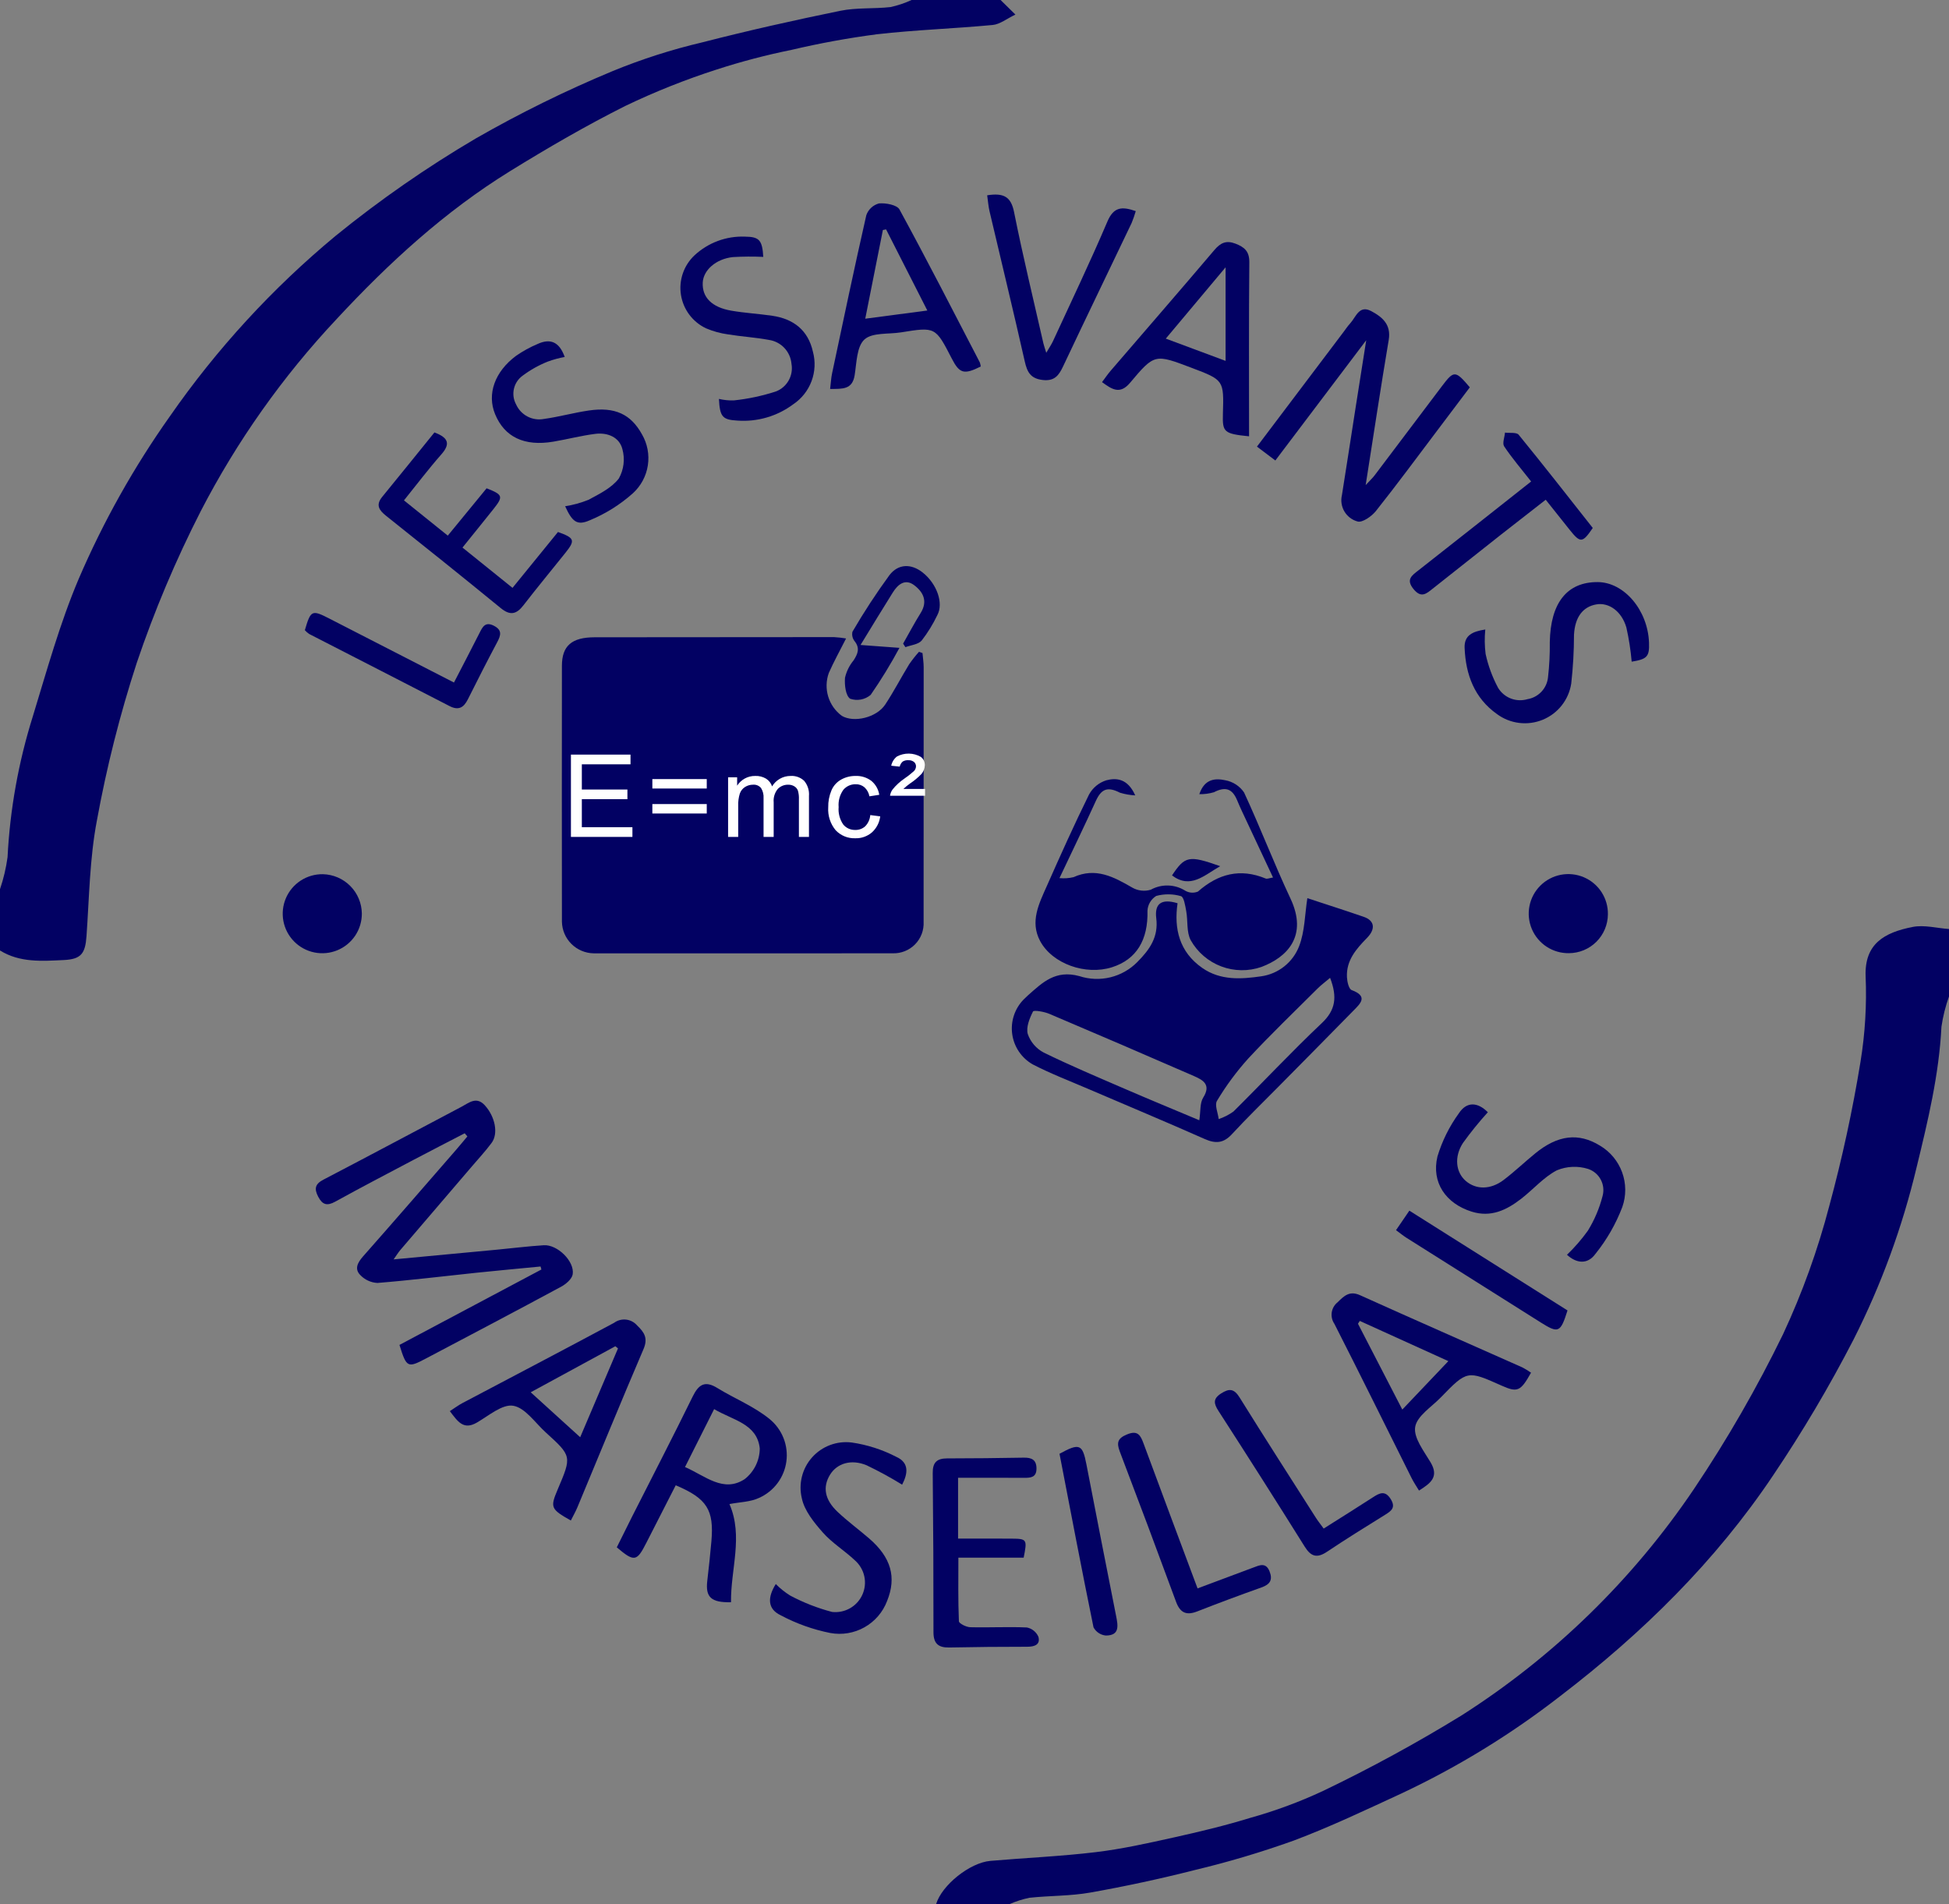 <svg width="345" height="337" viewBox="0 0 345 337" fill="none" xmlns="http://www.w3.org/2000/svg">
<rect x="0" y="0" width="345" height="337" fill="#808080" stroke="none"/>
<path d="M0 157.375C0.624 155.54 1.071 153.649 1.335 151.728C1.767 143.276 3.266 134.912 5.797 126.834C8.302 118.647 10.594 110.333 13.923 102.474C18.277 92.341 23.687 82.695 30.063 73.694C38.359 61.756 48.241 50.999 59.437 41.718C67.249 35.373 75.528 29.623 84.202 24.516C92.027 20.028 100.128 16.041 108.458 12.577C113.598 10.467 118.898 8.768 124.307 7.498C132.39 5.417 140.545 3.591 148.723 1.914C151.615 1.321 154.675 1.586 157.635 1.251C158.919 0.97 160.169 0.551 161.362 0L177.118 0C177.81 0.68 178.501 1.36 179.742 2.58C178.227 3.3 177.014 4.299 175.717 4.422C168.886 5.07 162.01 5.288 155.197 6.069C150.127 6.734 145.094 7.654 140.117 8.826C135.639 9.733 131.215 10.894 126.868 12.303C121.332 14.085 115.924 16.241 110.681 18.755C103.716 22.251 96.946 26.181 90.311 30.278C78.742 37.42 68.802 46.541 59.588 56.472C50.035 66.64 41.94 78.082 35.535 90.472C31.104 99.145 27.314 108.131 24.196 117.358C21.225 126.478 18.872 135.787 17.153 145.223C15.871 151.921 15.797 158.858 15.312 165.698C15.095 168.765 14.373 169.776 11.3 169.921C7.434 170.105 3.522 170.411 4.52756e-05 168.229L0 157.375Z" fill="#020163"/>
<path d="M345 176.369C344.378 178.106 343.93 179.9 343.663 181.726C343.236 190.22 341.263 198.403 339.262 206.623C336.748 217.18 333.003 227.406 328.104 237.091C323.837 245.365 319.091 253.382 313.888 261.102C303.677 276.354 290.688 289.1 276.162 300.213C267.497 306.948 258.112 312.706 248.18 317.382C241.828 320.315 235.492 323.336 228.951 325.791C223.211 327.847 217.362 329.586 211.431 331C205.345 332.547 199.189 333.872 193.005 334.97C189.466 335.598 185.805 335.51 182.215 335.895C181.024 336.142 179.862 336.513 178.748 337H165.709C166.726 333.66 171.649 329.679 175.329 329.361C181.543 328.823 187.788 328.561 193.975 327.817C198.603 327.261 203.186 326.238 207.745 325.224C212.299 324.212 216.853 323.126 221.307 321.752C225.719 320.524 230.021 318.933 234.17 316.996C242.576 312.966 250.766 308.502 258.708 303.624C275.038 293.217 289.049 279.565 299.871 263.518C305.755 254.758 311.024 245.601 315.641 236.114C319.045 228.806 321.782 221.207 323.818 213.409C326.096 205.002 327.939 196.485 329.341 187.89C330.153 182.891 330.454 177.823 330.239 172.764C330.042 167.056 333.526 165.05 338.571 164.062C340.612 163.663 342.851 164.277 345 164.43V176.369Z" fill="#020163"/>
<path d="M163.294 115.586C163.366 116.432 163.502 117.277 163.503 118.123C163.508 133.132 163.504 148.141 163.49 163.15C163.529 163.883 163.416 164.617 163.157 165.304C162.897 165.991 162.498 166.617 161.983 167.141C161.469 167.666 160.85 168.078 160.168 168.351C159.485 168.624 158.753 168.753 158.019 168.728C140.366 168.744 122.713 168.746 105.061 168.733C103.586 168.702 102.18 168.102 101.138 167.059C100.095 166.017 99.497 164.612 99.468 163.139C99.449 148.039 99.448 132.939 99.466 117.839C99.471 114.293 101.21 112.8 105.259 112.794C119.38 112.772 133.502 112.762 147.623 112.764C148.341 112.805 149.057 112.885 149.766 113.005C148.666 115.182 147.599 117.099 146.716 119.096C146.228 120.441 146.187 121.906 146.6 123.276C147.013 124.645 147.858 125.844 149.008 126.696C151.144 127.966 155.164 127.021 156.7 124.695C158.222 122.39 159.497 119.924 160.94 117.565C161.47 116.798 162.048 116.065 162.67 115.369L163.294 115.586Z" fill="#020163"/>
<path d="M231.419 158.969C234.472 159.976 237.952 161.087 241.406 162.276C243.301 162.929 243.557 164.391 241.978 166.008C240.059 167.972 238.29 169.986 238.428 172.934C238.466 173.74 238.754 175.046 239.258 175.234C242.294 176.362 240.744 177.682 239.521 178.933C235.103 183.455 230.644 187.937 226.203 192.437C223.478 195.197 220.691 197.9 218.062 200.748C216.585 202.348 215.189 202.458 213.255 201.6C206.407 198.562 199.49 195.679 192.606 192.721C189.321 191.309 185.965 190.028 182.798 188.388C181.825 187.831 180.993 187.06 180.366 186.133C179.738 185.206 179.331 184.147 179.177 183.039C179.022 181.93 179.124 180.801 179.474 179.738C179.824 178.674 180.413 177.705 181.196 176.905C181.449 176.648 181.71 176.398 181.98 176.159C184.559 173.875 186.836 171.62 191.06 172.764C192.832 173.344 194.731 173.419 196.543 172.98C198.355 172.541 200.009 171.605 201.317 170.279C203.559 168.021 205.082 165.815 204.673 162.516C204.36 159.987 205.528 158.987 208.443 159.867C207.788 164.385 208.754 168.49 212.822 171.322C216.055 173.572 219.721 173.312 223.269 172.797C224.757 172.584 226.161 171.979 227.337 171.044C228.513 170.109 229.418 168.878 229.96 167.477C230.975 164.865 230.968 161.855 231.419 158.969ZM212.295 198.278C212.542 196.664 212.381 195.226 212.984 194.266C214.423 191.975 212.962 191.16 211.346 190.455C202.828 186.739 194.29 183.067 185.732 179.439C184.826 179.056 182.999 178.745 182.853 179.033C182.241 180.245 181.597 181.84 181.932 183.021C182.42 184.426 183.424 185.594 184.74 186.289C189.477 188.608 194.346 190.66 199.191 192.755C203.433 194.59 207.709 196.349 212.295 198.278ZM235.446 173.072C234.53 173.848 233.839 174.356 233.239 174.954C229.111 179.073 224.897 183.113 220.932 187.382C218.861 189.685 217.017 192.183 215.426 194.84C214.972 195.574 215.596 196.974 215.726 198.069C216.663 197.755 217.547 197.303 218.348 196.725C223.585 191.536 228.623 186.141 233.98 181.082C236.416 178.782 236.751 176.487 235.446 173.072H235.446Z" fill="#020163"/>
<path d="M200.953 140.779C200.034 140.733 199.125 140.573 198.246 140.303C196.071 139.19 194.962 139.604 193.978 141.766C191.956 146.207 189.823 150.598 187.542 155.419C188.373 155.501 189.213 155.445 190.026 155.253C193.95 153.479 197.137 155.193 200.41 157.09C200.903 157.375 201.449 157.556 202.015 157.623C202.581 157.689 203.154 157.639 203.699 157.476C204.64 156.956 205.704 156.698 206.778 156.728C207.853 156.759 208.9 157.078 209.809 157.651C210.146 157.848 210.524 157.964 210.913 157.99C211.303 158.016 211.693 157.951 212.053 157.801C215.628 154.652 219.523 153.628 224.038 155.492C224.313 155.605 224.716 155.408 225.343 155.312C223.448 151.273 221.63 147.401 219.818 143.527C219.523 142.898 219.249 142.259 218.98 141.619C218.11 139.547 216.877 139.19 214.872 140.225C214.036 140.468 213.168 140.583 212.298 140.564C213.235 137.778 215.19 137.738 216.887 138.098C217.557 138.219 218.197 138.473 218.768 138.844C219.34 139.214 219.832 139.695 220.215 140.258C223.095 146.455 225.527 152.861 228.436 159.045C231.548 165.66 227.866 169.419 223.291 171.144C220.982 171.946 218.464 171.912 216.177 171.049C213.89 170.186 211.979 168.548 210.778 166.421C210.002 164.985 210.294 162.995 209.981 161.28C209.806 160.326 209.573 158.762 209.044 158.613C207.617 158.197 206.102 158.184 204.667 158.576C204.216 158.854 203.84 159.238 203.57 159.693C203.3 160.149 203.145 160.664 203.119 161.192C203.251 166.355 201.183 169.819 196.837 171.198C192.181 172.675 186.266 170.597 184.11 166.545C182.28 163.106 183.929 159.923 185.299 156.828C187.709 151.387 190.145 145.954 192.777 140.619C193.432 139.424 194.522 138.525 195.821 138.11C197.61 137.641 199.617 137.78 200.953 140.779Z" fill="#020163"/>
<path d="M82.256 200.585C79.239 202.151 76.214 203.701 73.207 205.287C68.572 207.733 63.925 210.159 59.335 212.689C57.882 213.49 57.065 213.238 56.321 211.802C55.595 210.4 55.76 209.567 57.257 208.787C65.43 204.53 73.555 200.181 81.707 195.883C83.016 195.193 84.33 194 85.816 195.629C87.637 197.626 88.255 200.625 87.023 202.285C85.948 203.734 84.714 205.065 83.538 206.439C79.306 211.385 75.073 216.33 70.839 221.274C70.514 221.655 70.254 222.091 69.677 222.904C76.067 222.304 81.976 221.753 87.885 221.193C90.676 220.929 93.461 220.577 96.257 220.399C98.657 220.245 101.733 223.23 101.376 225.539C101.247 226.371 100.181 227.281 99.32 227.745C91.369 232.033 83.372 236.238 75.382 240.455C72.15 242.161 71.96 242.066 70.71 238.041L95.835 224.694L95.69 224.163C91.909 224.529 88.127 224.873 84.349 225.267C78.503 225.878 72.667 226.602 66.811 227.074C65.657 227.014 64.572 226.514 63.777 225.677C62.707 224.606 63.298 223.47 64.258 222.384C69.765 216.15 75.209 209.86 80.67 203.585C81.371 202.781 82.045 201.954 82.732 201.137L82.256 200.585Z" fill="#020163"/>
<path d="M225.753 81.503L222.5 79.048C227.734 72.117 232.79 65.422 237.847 58.727C238.228 58.223 238.581 57.69 239.007 57.227C240.025 56.121 240.576 53.925 242.718 55.059C244.66 56.088 246.285 57.419 245.823 60.165C244.415 68.523 243.153 76.905 241.743 85.858C242.497 85.041 242.961 84.617 243.334 84.124C247.316 78.864 251.29 73.599 255.257 68.328C257.373 65.531 257.618 65.54 260.177 68.555C258.338 70.994 256.453 73.498 254.564 75.998C250.913 80.829 247.324 85.707 243.556 90.445C242.804 91.391 241.139 92.553 240.295 92.298C239.318 92.028 238.485 91.389 237.971 90.516C237.458 89.644 237.304 88.606 237.543 87.622C238.354 82.541 239.129 77.455 239.925 72.372C240.517 68.585 241.118 64.799 241.84 60.221L225.753 81.503Z" fill="#020163"/>
<path d="M129.125 266.209C131.606 271.917 129.322 277.749 129.399 283.585C125.848 283.665 124.862 282.674 125.199 279.796C125.471 277.467 125.724 275.135 125.927 272.8C126.409 267.247 125.162 265.23 119.613 262.884C117.887 266.261 116.135 269.666 114.405 273.082C112.725 276.4 112.274 276.493 109.18 273.871C110.061 272.099 110.962 270.259 111.887 268.432C115.47 261.354 119.12 254.31 122.61 247.187C123.666 245.031 124.779 244.313 126.979 245.669C130.042 247.555 133.501 248.922 136.243 251.175C137.333 252.067 138.176 253.221 138.694 254.53C139.212 255.838 139.387 257.257 139.202 258.652C139.017 260.046 138.479 261.371 137.639 262.5C136.798 263.629 135.683 264.525 134.399 265.103C132.844 265.851 130.93 265.854 129.125 266.209ZM121.257 259.654C124.871 261.238 128.042 264.254 131.807 261.804C132.637 261.158 133.308 260.333 133.773 259.39C134.237 258.448 134.482 257.413 134.488 256.363C134.025 251.961 129.668 251.356 126.41 249.405L121.257 259.654Z" fill="#020163"/>
<path d="M101.046 269.121C97.473 267.103 97.362 266.816 98.731 263.594C101.219 257.742 101.229 257.732 96.587 253.514C94.719 251.816 92.969 249.17 90.85 248.81C88.926 248.483 86.513 250.568 84.426 251.781C82.027 253.176 81.018 251.582 79.628 249.761C80.451 249.232 81.138 248.716 81.888 248.319C90.828 243.589 99.797 238.915 108.705 234.128C109.319 233.677 110.082 233.475 110.839 233.563C111.596 233.651 112.291 234.023 112.785 234.603C114.083 235.839 114.728 236.878 113.904 238.798C109.924 248.082 106.107 257.436 102.218 266.76C101.882 267.565 101.443 268.328 101.046 269.121ZM109.393 238.661L108.928 238.276C104.016 240.947 99.105 243.619 93.943 246.426C96.97 249.175 99.68 251.636 102.702 254.38C105.024 248.925 107.209 243.793 109.393 238.661Z" fill="#020163"/>
<path d="M251.184 263.823C250.71 263.034 250.256 262.377 249.902 261.67C245.34 252.547 240.833 243.397 236.204 234.308C235.797 233.718 235.63 232.994 235.737 232.285C235.844 231.576 236.217 230.934 236.78 230.49C237.921 229.363 238.887 228.404 240.746 229.242C250.297 233.548 259.892 237.756 269.465 242.015C270.002 242.294 270.519 242.61 271.014 242.959C269.161 246.271 268.611 246.501 265.796 245.243C259.729 242.532 259.717 242.521 255.015 247.359C253.38 249.041 250.826 250.631 250.507 252.562C250.195 254.452 252.036 256.818 253.221 258.803C254.784 261.422 253.22 262.529 251.184 263.823ZM248.228 249.484L256.378 240.911L240.7 233.794L240.382 234.295C242.929 239.226 245.476 244.156 248.228 249.484Z" fill="#020163"/>
<path d="M173.606 64.869C170.644 66.346 169.848 66.125 168.483 63.473C165.585 57.844 165.586 57.846 159.5 58.825C157.279 59.182 154.408 58.822 153.018 60.087C151.649 61.334 151.637 64.202 151.288 66.4C150.879 68.967 149.167 68.828 146.944 68.843C147.075 67.766 147.113 66.91 147.289 66.083C149.272 56.74 151.23 47.392 153.35 38.081C153.526 37.58 153.822 37.129 154.212 36.767C154.602 36.405 155.074 36.144 155.587 36.005C156.795 35.898 158.777 36.26 159.223 37.078C164.098 46.019 168.739 55.086 173.433 64.124C173.522 64.364 173.58 64.615 173.606 64.869ZM164.15 54.958C161.572 49.888 159.211 45.244 156.849 40.6L156.283 40.71C155.263 45.836 154.244 50.962 153.161 56.408L164.15 54.958Z" fill="#020163"/>
<path d="M221.101 77.225C216.652 76.776 216.377 76.483 216.472 73.271C216.65 67.271 216.65 67.271 210.911 65.096C204.429 62.64 204.372 62.593 200.034 67.754C198.247 69.882 196.826 68.914 195.075 67.633C195.624 66.905 196.072 66.237 196.592 65.632C202.717 58.508 208.882 51.417 214.961 44.253C216.051 42.969 217.065 42.496 218.692 43.123C220.279 43.734 221.167 44.482 221.148 46.426C221.047 56.607 221.101 66.789 221.101 77.225ZM206.363 59.933L216.946 63.873V47.313C213.345 51.607 210.008 55.586 206.363 59.933Z" fill="#020163"/>
<path d="M277.379 222.088C278.734 220.785 279.967 219.363 281.065 217.839C282.231 215.951 283.105 213.899 283.66 211.751C283.948 210.77 283.844 209.717 283.371 208.811C282.898 207.906 282.092 207.219 281.122 206.894C279.304 206.323 277.343 206.41 275.583 207.139C273.237 208.367 271.398 210.533 269.257 212.187C266.68 214.178 263.915 215.529 260.478 214.444C255.962 213.018 253.335 209.316 254.45 204.682C255.276 201.95 256.553 199.376 258.227 197.065C259.639 194.899 261.587 195.067 263.369 196.859C261.794 198.593 260.319 200.416 258.951 202.317C257.363 204.78 257.712 207.495 259.44 209C261.257 210.584 263.845 210.605 266.165 208.845C268.104 207.374 269.873 205.68 271.761 204.138C275.763 200.87 279.425 200.448 283.205 202.762C285.023 203.835 286.413 205.504 287.137 207.486C287.86 209.467 287.874 211.639 287.174 213.629C286.033 216.632 284.424 219.436 282.407 221.938C280.995 223.88 279.014 223.597 277.379 222.088Z" fill="#020163"/>
<path d="M169.593 261.558V272.323C172.818 272.323 175.943 272.305 179.067 272.329C181.786 272.349 181.848 272.457 181.204 275.692H169.647C169.647 279.643 169.583 283.303 169.739 286.953C169.756 287.349 171.038 287.989 171.746 288.007C175.087 288.093 178.438 287.901 181.774 288.053C182.224 288.143 182.645 288.341 183.001 288.63C183.357 288.92 183.637 289.291 183.817 289.713C184.185 291.089 183.135 291.466 181.84 291.465C177.231 291.462 172.622 291.506 168.013 291.597C166.091 291.634 165.235 290.884 165.237 288.889C165.247 279.5 165.203 270.11 165.105 260.72C165.083 258.82 165.859 258.131 167.653 258.128C172.172 258.122 176.691 258.078 181.209 257.996C182.627 257.968 183.475 258.376 183.472 259.933C183.47 261.49 182.46 261.576 181.274 261.568C177.49 261.542 173.705 261.558 169.593 261.558Z" fill="#020163"/>
<path d="M159.689 262.776C157.659 261.523 155.562 260.38 153.41 259.35C150.679 258.207 148.163 259 146.924 261.021C145.599 263.184 145.963 265.414 148.248 267.574C150.017 269.247 151.996 270.698 153.844 272.291C157.736 275.646 158.731 279.157 157.03 283.361C156.284 285.334 154.867 286.982 153.028 288.018C151.19 289.054 149.045 289.412 146.969 289.03C143.899 288.417 140.937 287.357 138.177 285.884C135.846 284.774 135.835 282.745 137.326 280.364C138.092 281.145 138.95 281.832 139.88 282.408C142.229 283.658 144.715 284.629 147.289 285.303C148.394 285.427 149.509 285.197 150.473 284.646C151.438 284.096 152.203 283.253 152.656 282.239C153.109 281.226 153.229 280.095 152.996 279.009C152.763 277.924 152.191 276.94 151.362 276.201C149.531 274.462 147.296 273.111 145.643 271.233C144.087 269.466 142.382 267.373 141.933 265.18C141.628 263.914 141.636 262.593 141.955 261.331C142.274 260.068 142.895 258.902 143.764 257.931C144.634 256.961 145.726 256.216 146.947 255.761C148.168 255.305 149.482 255.152 150.776 255.315C153.519 255.714 156.177 256.568 158.638 257.843C160.996 258.895 160.702 260.832 159.689 262.776Z" fill="#020163"/>
<path d="M76.902 76.539C79.475 77.5 79.706 78.627 78.109 80.44C75.852 83.004 73.788 85.737 71.509 88.563C74.128 90.67 76.569 92.635 79.264 94.803C81.623 91.928 83.893 89.16 86.135 86.427C89.028 87.557 89.127 87.868 87.335 90.119C85.592 92.309 83.827 94.482 81.867 96.916L90.722 104.048C93.494 100.642 96.152 97.376 98.769 94.159C101.709 95.212 101.855 95.626 100.117 97.808C97.638 100.918 95.092 103.977 92.663 107.126C91.415 108.744 90.304 108.995 88.63 107.624C81.914 102.126 75.133 96.705 68.343 91.296C67.106 90.31 66.469 89.392 67.652 87.945C70.74 84.173 73.796 80.374 76.902 76.539Z" fill="#020163"/>
<path d="M174.744 34.565C177.679 34.105 178.961 34.82 179.503 37.531C181.055 45.306 182.934 53.017 184.691 60.753C184.785 61.166 184.936 61.567 185.204 62.439C185.749 61.502 186.124 60.965 186.394 60.378C189.636 53.336 192.991 46.341 196.026 39.21C197.157 36.553 198.653 36.538 201.045 37.367C200.839 38.081 200.595 38.784 200.313 39.472C196.272 47.934 192.184 56.374 188.18 64.853C187.416 66.471 186.649 67.496 184.565 67.254C182.408 67.003 181.82 65.844 181.394 63.956C179.39 55.076 177.235 46.229 175.155 37.365C174.956 36.517 174.897 35.636 174.744 34.565Z" fill="#020163"/>
<path d="M262.916 111.418C262.774 112.86 262.793 114.313 262.974 115.751C263.43 117.835 264.171 119.846 265.175 121.729C265.696 122.596 266.491 123.265 267.435 123.631C268.379 123.996 269.417 124.038 270.387 123.748C271.338 123.589 272.21 123.121 272.867 122.417C273.524 121.713 273.93 120.811 274.022 119.853C274.257 117.795 274.361 115.724 274.335 113.653C274.46 106.703 277.387 103.006 282.799 103.025C287.493 103.041 291.69 107.989 291.899 113.752C291.988 116.208 291.564 116.673 288.83 117.111C288.652 115.077 288.339 113.058 287.891 111.066C287.055 108.174 284.787 106.597 282.589 106.973C280.168 107.387 278.787 109.247 278.62 112.348C278.616 115.231 278.452 118.112 278.132 120.977C277.916 122.389 277.338 123.721 276.455 124.845C275.572 125.968 274.413 126.844 273.091 127.389C271.769 127.933 270.329 128.128 268.91 127.952C267.491 127.777 266.141 127.239 264.991 126.39C260.995 123.568 259.448 119.411 259.256 114.675C259.167 112.48 260.598 111.773 262.916 111.418Z" fill="#020163"/>
<path d="M100.036 89.602C101.449 89.382 102.833 89.001 104.16 88.467C106.104 87.425 108.288 86.351 109.551 84.675C110.433 83.093 110.655 81.228 110.169 79.483C109.631 77.368 107.543 76.522 105.388 76.79C102.886 77.102 100.429 77.754 97.938 78.173C92.81 79.035 89.311 77.358 87.64 73.308C86.175 69.76 87.557 65.784 91.381 62.955C92.567 62.138 93.833 61.443 95.16 60.883C97.371 59.868 98.994 60.45 99.961 63.182C98.939 63.368 97.935 63.642 96.96 64C95.386 64.627 93.901 65.458 92.543 66.471C91.753 67.028 91.195 67.855 90.976 68.796C90.757 69.736 90.891 70.725 91.353 71.573C91.763 72.494 92.472 73.249 93.365 73.718C94.258 74.186 95.284 74.339 96.275 74.152C98.952 73.782 101.577 73.042 104.252 72.653C108.86 71.984 111.662 73.307 113.635 76.868C114.601 78.528 114.97 80.469 114.678 82.368C114.387 84.267 113.454 86.008 112.034 87.303C109.769 89.323 107.178 90.945 104.37 92.098C102.132 93.079 101.285 92.325 100.036 89.602Z" fill="#020163"/>
<path d="M135.112 45.469C133.319 45.386 131.522 45.397 129.73 45.503C126.716 45.825 124.492 47.827 124.393 50.032C124.278 52.624 125.987 54.389 129.455 54.988C131.853 55.402 134.298 55.536 136.707 55.889C140.469 56.441 143.053 58.448 143.898 62.253C144.364 63.972 144.278 65.793 143.655 67.46C143.031 69.128 141.9 70.558 140.421 71.552C137.569 73.682 134.041 74.707 130.489 74.439C127.876 74.29 127.42 73.758 127.261 70.605C128.118 70.807 128.998 70.896 129.878 70.871C132.436 70.605 134.959 70.066 137.403 69.263C138.347 68.886 139.13 68.195 139.622 67.306C140.114 66.418 140.283 65.388 140.101 64.389C140.01 63.339 139.566 62.35 138.842 61.582C138.117 60.815 137.155 60.315 136.11 60.162C133.719 59.716 131.271 59.578 128.869 59.184C127.531 59 126.224 58.641 124.981 58.113C123.815 57.563 122.8 56.736 122.026 55.706C121.252 54.675 120.742 53.471 120.539 52.198C120.337 50.925 120.449 49.623 120.866 48.403C121.282 47.183 121.991 46.084 122.929 45.2C124.123 44.087 125.526 43.221 127.056 42.651C128.586 42.082 130.214 41.82 131.846 41.882C134.414 41.907 134.929 42.488 135.112 45.469Z" fill="#020163"/>
<path d="M271.032 85.219C269.292 83.001 267.648 81.089 266.258 79.007C265.897 78.467 266.334 77.395 266.405 76.568C267.232 76.679 268.441 76.477 268.826 76.948C273.28 82.4 277.609 87.954 281.942 93.445C280.112 96.135 279.754 96.154 277.85 93.77C276.5 92.079 275.154 90.386 273.613 88.45C270.928 90.544 268.32 92.564 265.727 94.604C261.678 97.79 257.637 100.986 253.604 104.193C252.48 105.091 251.581 105.907 250.247 104.303C248.793 102.555 249.932 101.85 251.135 100.907C257.676 95.781 264.189 90.621 271.032 85.219Z" fill="#020163"/>
<path d="M211.984 281.136C215.452 279.839 218.65 278.642 221.848 277.448C222.957 277.034 224.076 276.476 224.731 278.131C225.333 279.652 224.793 280.436 223.305 280.965C219.483 282.322 215.683 283.74 211.905 285.219C209.988 285.964 208.891 285.446 208.175 283.499C204.91 274.624 201.593 265.769 198.225 256.933C197.599 255.297 197.871 254.546 199.53 253.87C201.4 253.107 201.889 254.038 202.42 255.475C205.538 263.917 208.701 272.342 211.984 281.136Z" fill="#020163"/>
<path d="M234.308 270.546C237.402 268.588 240.239 266.823 243.041 265.004C244.222 264.237 245.197 263.749 246.182 265.34C247.091 266.809 246.319 267.403 245.196 268.099C241.738 270.241 238.281 272.389 234.901 274.65C233.142 275.826 232.068 275.532 230.954 273.75C225.923 265.706 220.834 257.698 215.686 249.727C214.853 248.434 214.683 247.574 216.149 246.634C217.58 245.717 218.442 245.766 219.414 247.326C223.852 254.46 228.398 261.527 232.914 268.612C233.293 269.206 233.738 269.758 234.308 270.546Z" fill="#020163"/>
<path d="M53.963 111.538C55.009 107.979 55.199 107.893 58.333 109.501C65.566 113.212 72.799 116.924 80.359 120.803C81.892 117.835 83.386 114.981 84.842 112.108C85.399 111.008 85.856 109.945 87.442 110.763C88.924 111.528 88.656 112.452 88.017 113.652C86.236 117 84.521 120.384 82.82 123.774C82.09 125.229 81.185 125.802 79.576 124.971C71.305 120.697 63.01 116.469 54.73 112.211C54.447 112.02 54.189 111.794 53.963 111.538Z" fill="#020163"/>
<path d="M64.051 161.691C64.058 163.081 63.649 164.441 62.879 165.598C62.108 166.755 61.009 167.656 59.723 168.187C58.438 168.718 57.023 168.855 55.659 168.579C54.295 168.304 53.044 167.628 52.066 166.64C51.088 165.651 50.427 164.394 50.167 163.029C49.907 161.664 50.061 160.252 50.607 158.974C51.154 157.696 52.07 156.609 53.237 155.853C54.404 155.097 55.771 154.705 57.162 154.728C58.99 154.772 60.729 155.522 62.013 156.821C63.298 158.12 64.029 159.865 64.051 161.691Z" fill="#020163"/>
<path d="M284.62 161.831C284.609 163.654 283.877 165.399 282.585 166.687C281.292 167.975 279.543 168.7 277.717 168.707C276.321 168.727 274.951 168.331 273.782 167.569C272.613 166.807 271.699 165.714 271.156 164.429C270.613 163.145 270.467 161.728 270.736 160.36C271.004 158.992 271.676 157.735 272.664 156.75C273.653 155.766 274.913 155.099 276.283 154.834C277.654 154.57 279.072 154.72 280.357 155.266C281.641 155.811 282.733 156.728 283.493 157.898C284.252 159.067 284.645 160.437 284.62 161.831Z" fill="#020163"/>
<path d="M247.114 217.733C247.966 216.488 248.653 215.483 249.477 214.278L277.471 231.941C276.227 235.881 275.869 236.041 272.742 234.074C264.803 229.082 256.87 224.081 248.944 219.069C248.423 218.74 247.945 218.343 247.114 217.733Z" fill="#020163"/>
<path d="M152.326 114.157L159.216 114.665C157.675 117.535 155.973 120.316 154.116 122.994C153.621 123.412 153.025 123.695 152.388 123.813C151.751 123.931 151.093 123.882 150.481 123.669C149.673 123.087 149.479 121.217 149.577 119.951C149.838 118.824 150.358 117.773 151.096 116.882C151.832 115.748 152.265 114.735 151.282 113.488C151.094 113.256 150.963 112.984 150.896 112.693C150.829 112.402 150.83 112.1 150.897 111.81C152.908 108.357 155.097 105.01 157.454 101.783C158.981 99.802 161.272 99.689 163.356 101.354C165.859 103.355 167.048 106.775 165.928 108.854C165.167 110.455 164.236 111.97 163.151 113.373C162.55 114.071 161.255 114.173 160.274 114.544L159.862 113.919C160.895 112.105 161.87 110.256 162.975 108.486C164.272 106.409 163.416 104.766 161.815 103.57C160.2 102.364 158.93 103.451 158.041 104.862C156.202 107.785 154.42 110.744 152.326 114.157Z" fill="#020163"/>
<path d="M187.547 257.31C191.097 255.361 191.62 255.605 192.313 259.19C194.045 268.139 195.797 277.083 197.568 286.024C197.903 287.717 198.237 289.47 195.753 289.48C195.298 289.437 194.861 289.283 194.479 289.031C194.098 288.779 193.785 288.436 193.568 288.035C191.47 277.793 189.52 267.52 187.547 257.31Z" fill="#020163"/>
<path d="M215.992 153.309C213.125 154.934 210.743 157.404 207.462 154.944C209.753 151.499 210.444 151.345 215.992 153.309Z" fill="#020163"/>
<path d="M101.063 148.128V133.561H111.609V135.28H102.993V139.741H111.061V141.45H102.993V146.409H111.947V148.128L101.063 148.128Z" fill="white"/>
<path d="M125.105 139.562H115.476V137.893H125.105V139.562ZM125.105 143.984H115.476V142.315H125.105V143.984Z" fill="white"/>
<path d="M128.883 148.128V137.575H130.484V139.056C130.817 138.538 131.271 138.11 131.808 137.809C132.382 137.488 133.03 137.325 133.688 137.337C134.363 137.308 135.032 137.478 135.613 137.823C136.11 138.144 136.484 138.624 136.672 139.185C137.009 138.621 137.487 138.154 138.059 137.83C138.631 137.506 139.278 137.336 139.935 137.337C140.376 137.308 140.819 137.37 141.235 137.52C141.651 137.669 142.031 137.903 142.353 138.206C142.974 138.954 143.278 139.915 143.198 140.884V148.128H141.418V141.48C141.442 140.959 141.384 140.437 141.243 139.935C141.125 139.617 140.902 139.349 140.612 139.175C140.289 138.978 139.916 138.878 139.537 138.887C139.195 138.877 138.853 138.937 138.535 139.065C138.217 139.192 137.928 139.383 137.687 139.627C137.138 140.289 136.874 141.141 136.951 141.997V148.128H135.16V141.271C135.204 140.644 135.051 140.019 134.722 139.483C134.55 139.274 134.33 139.111 134.08 139.007C133.831 138.903 133.559 138.862 133.29 138.887C132.796 138.884 132.311 139.022 131.892 139.284C131.459 139.555 131.131 139.965 130.962 140.447C130.74 141.16 130.643 141.906 130.673 142.653V148.128H128.883Z" fill="white"/>
<path d="M154.05 144.262L155.811 144.491C155.679 145.587 155.155 146.599 154.333 147.338C153.522 148.03 152.481 148.397 151.414 148.366C150.765 148.393 150.118 148.281 149.516 148.036C148.915 147.792 148.373 147.422 147.927 146.95C146.982 145.816 146.51 144.363 146.609 142.891C146.586 141.866 146.78 140.847 147.176 139.9C147.519 139.084 148.127 138.407 148.902 137.977C149.673 137.55 150.542 137.33 151.424 137.337C152.434 137.293 153.429 137.6 154.239 138.206C154.994 138.829 155.493 139.708 155.642 140.675L153.901 140.943C153.788 140.329 153.479 139.768 153.02 139.344C152.594 138.984 152.051 138.793 151.493 138.807C151.077 138.794 150.664 138.874 150.284 139.042C149.903 139.21 149.565 139.46 149.295 139.776C148.657 140.665 148.357 141.752 148.449 142.841C148.356 143.935 148.644 145.026 149.265 145.932C149.522 146.244 149.848 146.493 150.217 146.66C150.586 146.827 150.989 146.908 151.394 146.896C152.042 146.916 152.673 146.684 153.154 146.25C153.676 145.712 153.993 145.009 154.05 144.262Z" fill="white"/>
<path d="M157.549 140.844C157.602 140.432 157.764 140.041 158.016 139.711C158.605 138.982 159.299 138.344 160.076 137.818C160.673 137.413 161.242 136.967 161.777 136.482C162.001 136.26 162.132 135.962 162.145 135.647C162.149 135.499 162.119 135.351 162.059 135.216C161.999 135.08 161.909 134.959 161.797 134.862C161.505 134.637 161.14 134.528 160.772 134.554C160.429 134.53 160.087 134.611 159.792 134.788C159.526 135.025 159.34 135.339 159.26 135.687L157.758 135.528C157.891 134.887 158.245 134.312 158.758 133.903C159.412 133.55 160.146 133.371 160.89 133.382C161.634 133.393 162.362 133.595 163.005 133.968C163.224 134.137 163.402 134.354 163.523 134.602C163.645 134.85 163.708 135.123 163.707 135.399C163.699 135.977 163.492 136.535 163.12 136.979C162.506 137.62 161.822 138.19 161.08 138.678C160.665 138.969 160.273 139.292 159.907 139.642H163.747V140.844L157.549 140.844Z" fill="white"/>
</svg>
